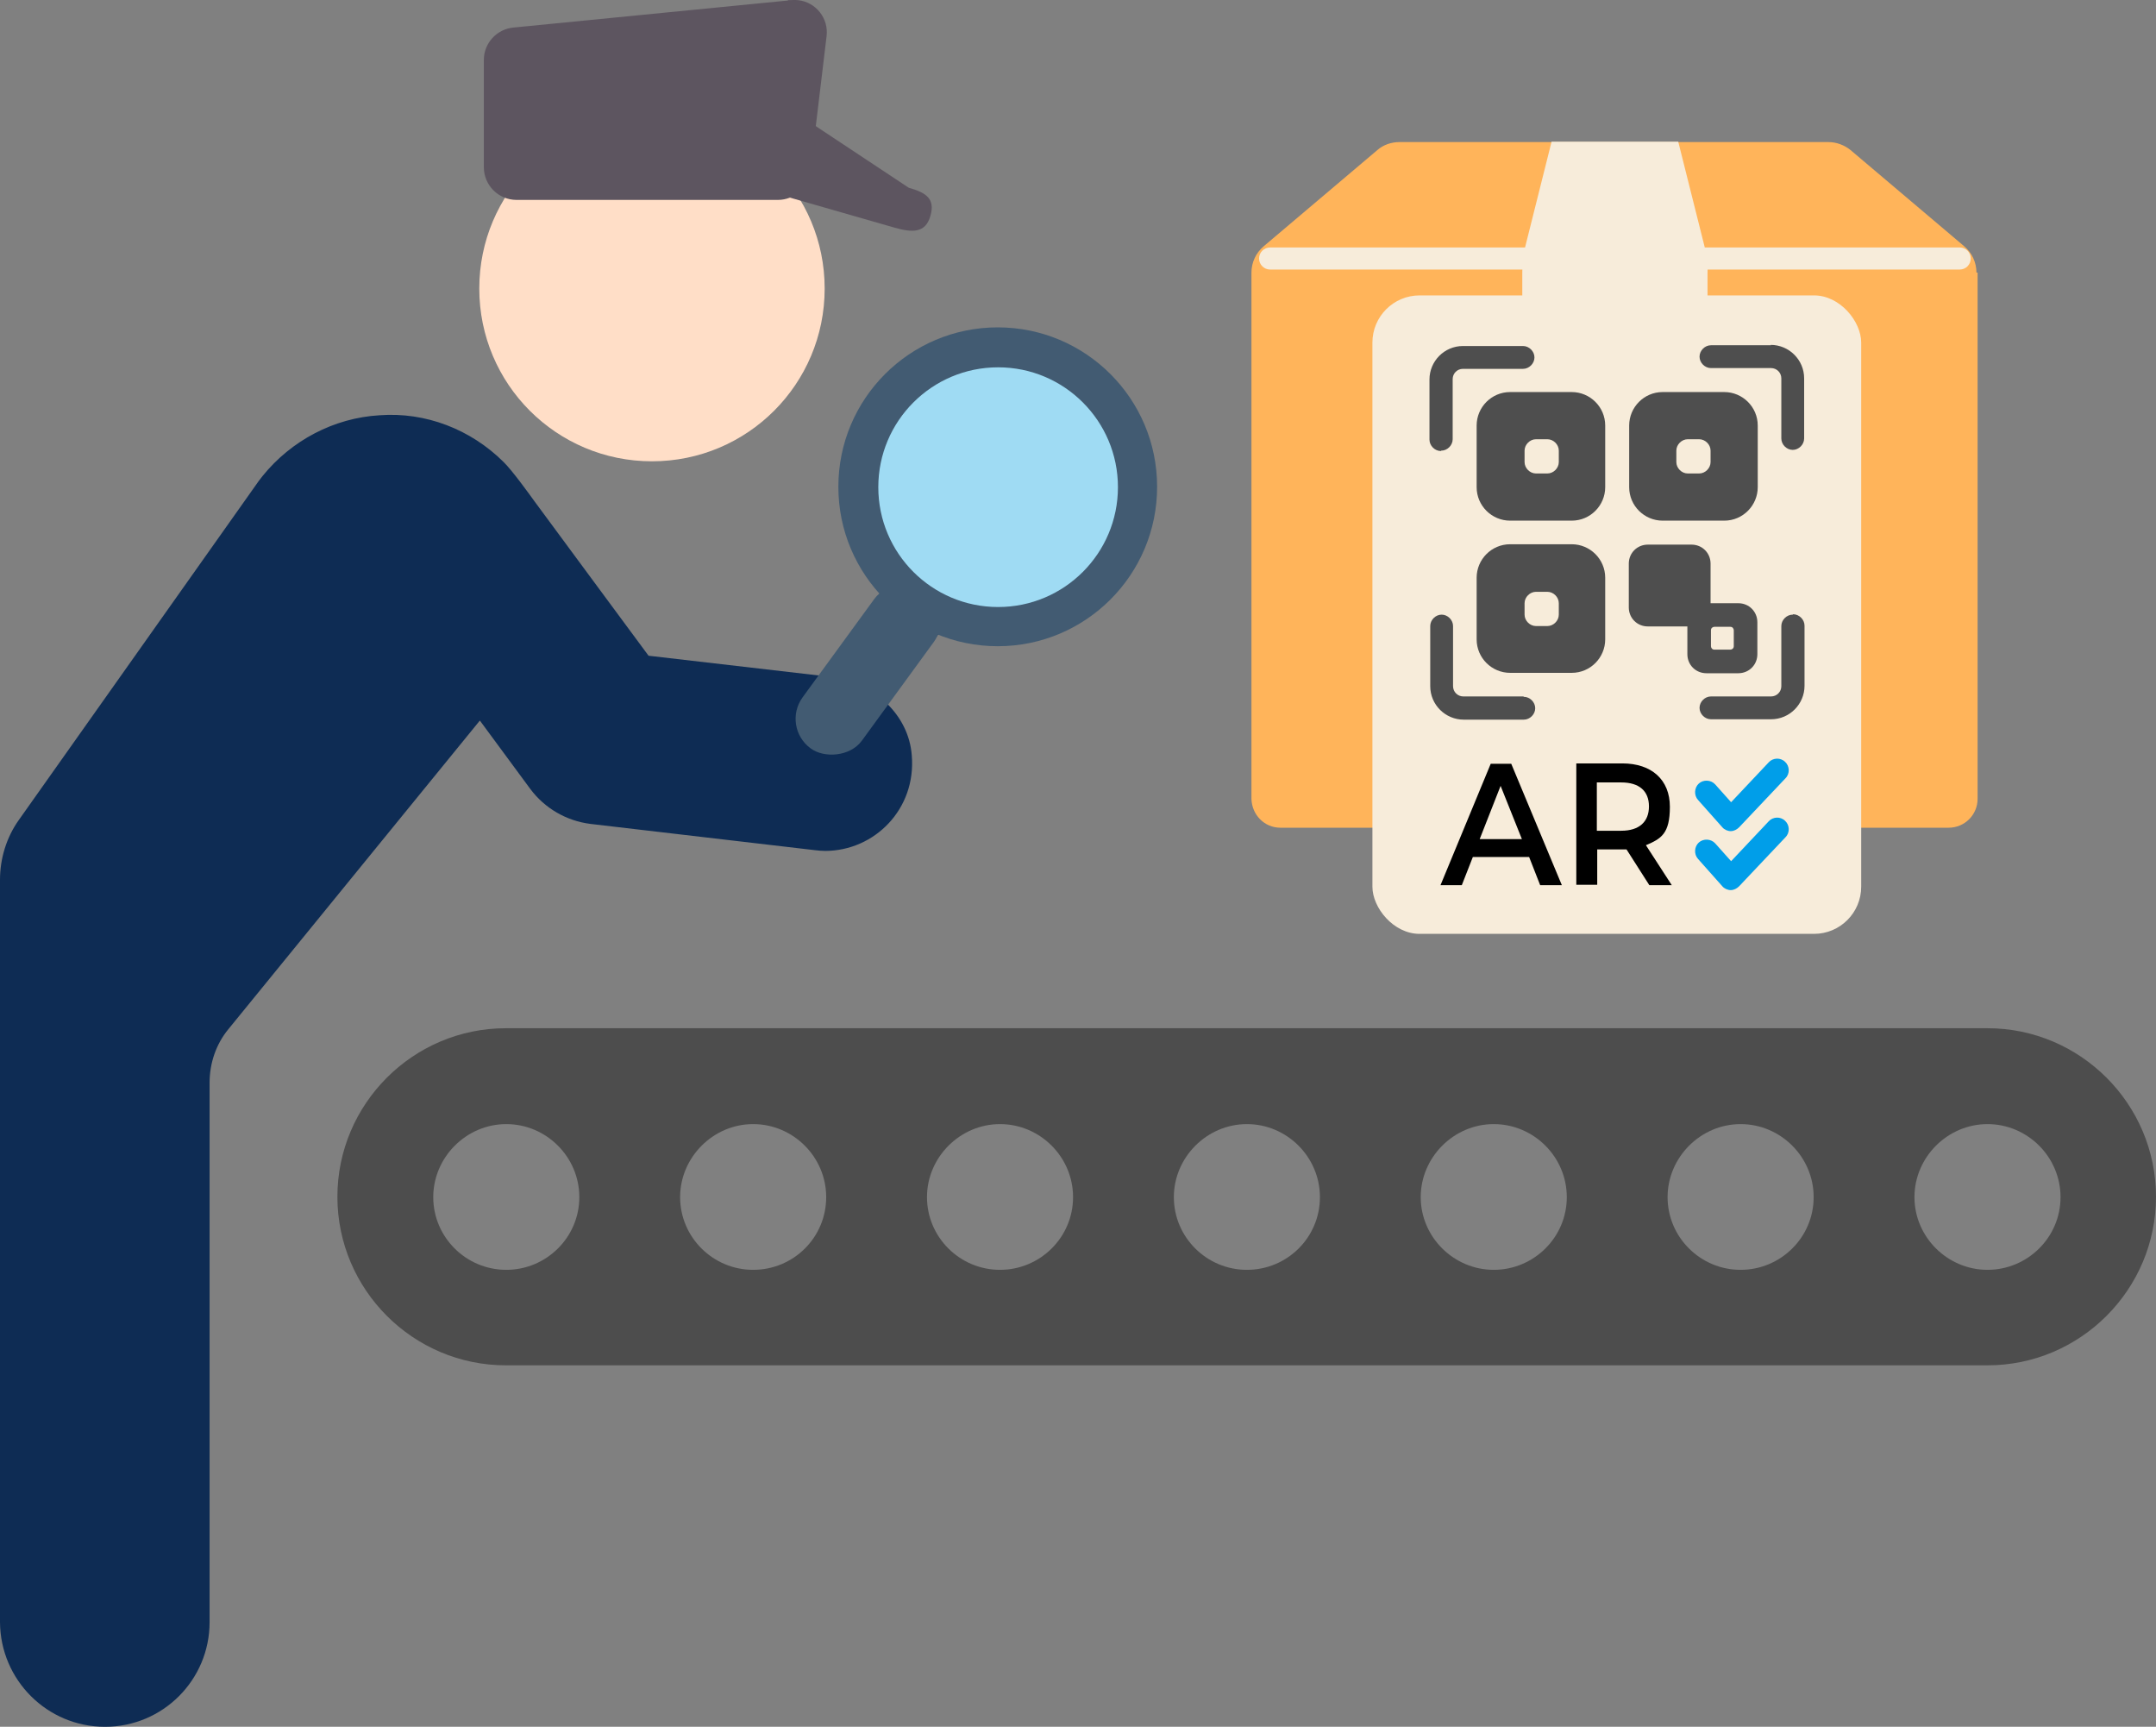 <?xml version="1.0" encoding="UTF-8"?>
<svg id="Layer_2" data-name="Layer 2" xmlns="http://www.w3.org/2000/svg" viewBox="0 0 566.8 453.84">
  <rect x="0" y="0" width="566.8" height="453.84" fill="#808080" stroke="none"/>
  <defs>
    <style>
      .cls-1 {
        fill: #0e2c54;
      }

      .cls-2 {
        fill: #f7ecda;
      }

      .cls-3 {
        fill: #4d4d4d;
      }

      .cls-4 {
        fill: #9fdbf3;
      }

      .cls-5 {
        fill: #5d5560;
      }

      .cls-6 {
        fill: #ffb45a;
      }

      .cls-7 {
        fill: #4e4e4e;
      }

      .cls-8 {
        fill: #ffdec7;
      }

      .cls-9 {
        fill: #009ee9;
      }

      .cls-10 {
        fill: #425b72;
      }
    </style>
  </defs>
  <g id="Layer_2-2" data-name="Layer 2">
    <g>
      <g id="Layer_1-2" data-name="Layer 1-2">
        <g>
          <path class="cls-3" d="M522.5,270.24H133c-24.4,0-44.3,19.9-44.3,44.3s19.9,44.3,44.3,44.3h389.5c24.4,0,44.3-19.9,44.3-44.3s-19.9-44.3-44.3-44.3ZM133.1,333.74c-10.6,0-19.2-8.6-19.2-19.1s8.7-19.2,19.2-19.2,19.2,8.6,19.2,19.2-8.7,19.1-19.2,19.1h0ZM198,333.74c-10.6,0-19.2-8.6-19.2-19.1s8.7-19.2,19.2-19.2,19.2,8.6,19.2,19.2-8.6,19.1-19.2,19.1h0ZM262.9,333.74c-10.6,0-19.2-8.6-19.2-19.1s8.7-19.2,19.2-19.2,19.2,8.6,19.2,19.2-8.7,19.1-19.2,19.1ZM327.8,333.74c-10.6,0-19.2-8.6-19.2-19.1s8.7-19.2,19.2-19.2,19.2,8.6,19.2,19.2-8.6,19.1-19.2,19.1ZM392.7,333.74c-10.5,0-19.2-8.6-19.2-19.1s8.7-19.2,19.2-19.2,19.2,8.6,19.2,19.2-8.7,19.1-19.2,19.1ZM457.6,333.74c-10.6,0-19.2-8.6-19.2-19.1s8.7-19.2,19.2-19.2,19.2,8.6,19.2,19.2-8.7,19.1-19.2,19.1h0ZM522.5,333.74c-10.5,0-19.2-8.6-19.2-19.1s8.7-19.2,19.2-19.2,19.2,8.6,19.2,19.2-8.7,19.1-19.2,19.1Z"/>
          <path class="cls-1" d="M126.2,189.44l13.2,17.9c3.8,5.1,9.5,8.4,15.8,9.2l59,6.9c.9.1,1.8.2,2.7.2,13,0,24-11,22.8-25.1-.4-5.4-2.9-10.1-6.6-13.7l16.9-22.6c4.5,1.9,9.2,3.1,14.3,3.1s3.5-.1,5.4-.4c20.3-2.9,34.5-21.9,31.5-42.2-1.4-9.8-6.6-18.6-14.6-24.5s-17.8-8.4-27.6-7c-9.9,1.4-18.6,6.6-24.5,14.6-6,8-8.4,17.8-7,27.6,1,6.9,4.3,12.7,8.4,17.8l-19.7,26.4-45.7-5.3s-28.7-38.8-30-40.6-5.9-8.2-8.2-10.4c-8.6-8.5-20.4-13.1-32.5-12.2-12,.7-23.2,6.6-30.8,16-.3.4-.7.9-1,1.3L5,215.44c-3.3,4.6-5,10.2-5,15.8v195.1c.1,15.2,12.4,27.5,27.6,27.5h0c15.2,0,27.5-12.3,27.5-27.5v-141.8c0-5.1,1.7-10.1,4.9-14l66.1-81.1h.1ZM248.8,116.34c3.1-4.1,7.6-6.8,12.7-7.5.9,0,1.9-.2,2.8-.2,4.1,0,8.1,1.3,11.5,3.8,4.1,3.1,6.8,7.6,7.5,12.7,1.5,10.5-5.8,20.3-16.3,21.8-10.4,1.6-20.3-5.8-21.8-16.3-.7-5.1.6-10.2,3.6-14.3h0Z"/>
          <path class="cls-8" d="M171.4,121.24c25.1,0,45.4-20.3,45.4-45.4s-20.3-45.4-45.4-45.4-45.4,20.3-45.4,45.4,20.3,45.4,45.4,45.4h0Z"/>
        </g>
        <g>
          <path class="cls-6" d="M519.9,71.64v138.3c0,4.2-3.4,7.6-7.6,7.6h-175.7c-4.2,0-7.5-3.4-7.6-7.6V71.64c0-2.7,1.2-5.2,3.2-6.9l29.9-25.3c1.6-1.4,3.7-2.1,5.8-2.1h112.8c2.1,0,4.2.8,5.8,2.1l29.9,25.3c2,1.7,3.2,4.2,3.2,6.9h.3Z"/>
          <path class="cls-2" d="M448.9,71.64v56.4c0,2.5-2,4.5-4.5,4.5s-1.3-.1-2-.4l-14.9-8.3c-1.7-1.5-4.2-1.5-5.9,0l-15,8.3c-2.3,1.1-5,.1-6-2.1-.3-.6-.4-1.3-.4-1.9v-56.5c0-2.3.2-4.7.8-6.9l6.9-27.5h33.3l6.9,27.5c.6,2.3.9,4.6.8,6.9h0Z"/>
          <path class="cls-2" d="M515.2,70.84h-181.3c-1.6,0-2.9-1.3-2.9-2.9s1.3-2.9,2.9-2.9h181.3c1.6,0,2.9,1.3,2.9,2.9s-1.3,2.9-2.9,2.9h0Z"/>
        </g>
        <g>
          <path class="cls-5" d="M207.1.14l-72.1,7.1h0c-4.4.4-7.8,4.1-7.8,8.5v28.2c0,4.7,3.8,8.6,8.6,8.6h68.7c4.5,0,8.2-3.5,8.6-8l4.2-35h0c.6-4.7-2.8-9-7.5-9.5-.9-.1-1.8,0-2.6,0h0l-.1.1Z"/>
          <path class="cls-5" d="M202.1,50.34c-4.6-1.3-7.2-6-5.9-10.6s6.4-12.7,11-11.4l31.7,21c4.6,1.3,7,2.9,5.7,7.4-1.3,4.6-4.8,4.4-9.4,3.1l-33.1-9.5h0Z"/>
        </g>
        <g>
          <circle class="cls-10" cx="262.3" cy="127.94" r="41.9"/>
          <circle class="cls-4" cx="262.4" cy="128.04" r="31.5"/>
        </g>
        <rect class="cls-10" x="202.62" y="166.38" width="51.2" height="19.3" rx="9.6" ry="9.6" transform="translate(-48.47 256.71) rotate(-53.9)"/>
      </g>
      <g>
        <rect class="cls-2" x="360.8" y="77.64" width="128.5" height="167.8" rx="12.4" ry="12.4"/>
        <g>
          <path class="cls-7" d="M465.6,90.74h-15.8c-1.6,0-3,1.4-3,3s1.4,3,3,3h15.8c1.5,0,2.7,1.2,2.7,2.7v15.8c0,1.6,1.4,3,3,3s3-1.4,3-3v-15.8c0-4.9-4-8.8-8.8-8.8h0l.1.1Z"/>
          <path class="cls-7" d="M378.9,118.44c1.6,0,3-1.4,3-3v-15.8c0-1.5,1.2-2.7,2.7-2.7h15.8c1.6,0,3-1.4,3-3s-1.4-3-3-3h-15.8c-4.9,0-8.8,4-8.8,8.8v15.8c0,1.6,1.4,3,3,3l.1-.1Z"/>
          <path class="cls-7" d="M400.5,183.04h-15.8c-1.5,0-2.7-1.2-2.7-2.7v-15.8c0-1.6-1.4-3-3-3s-3,1.4-3,3v15.8c0,4.9,4,8.8,8.8,8.8h15.8c1.6,0,3-1.4,3-3s-1.4-3-3-3h0l-.1-.1Z"/>
          <path class="cls-7" d="M471.3,161.54c-1.6,0-3,1.4-3,3v15.8c0,1.5-1.2,2.7-2.7,2.7h-15.8c-1.6,0-3,1.4-3,3s1.4,3,3,3h15.8c4.9,0,8.8-4,8.8-8.8v-15.8c0-1.6-1.4-3-3-3h0l-.1.1Z"/>
          <path class="cls-7" d="M457,176.94c2.8,0,5-2.2,5-5v-8.4c0-2.8-2.2-5-5-5h-7.3v-10.4c0-2.8-2.2-5-5-5h-11.5c-2.8,0-5,2.2-5,5v11.5c0,2.8,2.2,5,5,5h10.4v7.3c0,2.8,2.2,5,5,5h8.4-.1.1ZM454.9,170.74h-4.2c-.6,0-.9-.5-.9-.9v-4.2c0-.6.5-.9.9-.9h4.2c.6,0,.9.5.9.9v4.2c0,.6-.5.9-.9.9Z"/>
          <path class="cls-7" d="M413.2,103.04h-16.2c-4.9,0-8.8,4-8.8,8.8v16.2c0,4.9,4,8.8,8.8,8.8h16.2c4.9,0,8.8-4,8.8-8.8v-16.2c0-4.9-4-8.8-8.8-8.8ZM409.8,121.44c0,1.6-1.4,3-3,3h-3c-1.6,0-3-1.4-3-3v-3c0-1.6,1.4-3,3-3h3c1.6,0,3,1.4,3,3v3Z"/>
          <path class="cls-7" d="M453.3,103.04h-16.2c-4.9,0-8.8,4-8.8,8.8v16.2c0,4.9,4,8.8,8.8,8.8h16.2c4.9,0,8.8-4,8.8-8.8v-16.2c0-4.9-4-8.8-8.8-8.8ZM449.7,121.44c0,1.6-1.4,3-3,3h-3c-1.6,0-3-1.4-3-3v-3c0-1.6,1.4-3,3-3h3c1.6,0,3,1.4,3,3v3Z"/>
          <path class="cls-7" d="M413.2,143.04h-16.2c-4.9,0-8.8,4-8.8,8.8v16.2c0,4.9,4,8.8,8.8,8.8h16.2c4.9,0,8.8-4,8.8-8.8v-16.2c0-4.9-4-8.8-8.8-8.8ZM409.8,161.54c0,1.6-1.4,3-3,3h-3c-1.6,0-3-1.4-3-3v-3c0-1.6,1.4-3,3-3h3c1.6,0,3,1.4,3,3v3Z"/>
        </g>
        <g>
          <g>
            <path d="M401.9,225.24h-14.7l-2.9,7.4h-5.6l13.2-31.9h5.4l13.3,31.9h-5.7l-2.9-7.4h-.1ZM400.1,220.54l-5.6-14-5.5,14h11.1Z"/>
            <path d="M433.6,232.64l-6-9.4h-7.7v9.3h-5.5v-31.9h12.1c7.7,0,12.5,4.3,12.5,11.4s-2.3,8.4-6.3,10.1l6.8,10.5h-5.9ZM426.2,205.64h-6.4v12.7h6.4c4.8,0,7.3-2.4,7.3-6.4s-2.5-6.3-7.3-6.3h0Z"/>
          </g>
          <g>
            <path class="cls-9" d="M469.4,204.54l-12.2,12.9c-.6.6-1.4,1-2.2,1h0c-.8,0-1.7-.4-2.2-1l-6.4-7.2c-1.1-1.2-1-3.2.2-4.3,1.2-1.1,3.2-1,4.3.2l4.2,4.7,9.9-10.5c1.1-1.2,3.1-1.3,4.3-.1,1.2,1.1,1.3,3.1.1,4.3h0Z"/>
            <path class="cls-9" d="M469.4,220.04l-12.2,12.9c-.6.6-1.4,1-2.2,1h0c-.8,0-1.7-.4-2.2-1l-6.4-7.2c-1.1-1.2-1-3.2.2-4.3,1.2-1.1,3.2-1,4.3.2l4.2,4.7,9.9-10.5c1.1-1.2,3.1-1.3,4.3-.1,1.2,1.1,1.3,3.1.1,4.3h0Z"/>
          </g>
        </g>
      </g>
    </g>
  </g>
</svg>